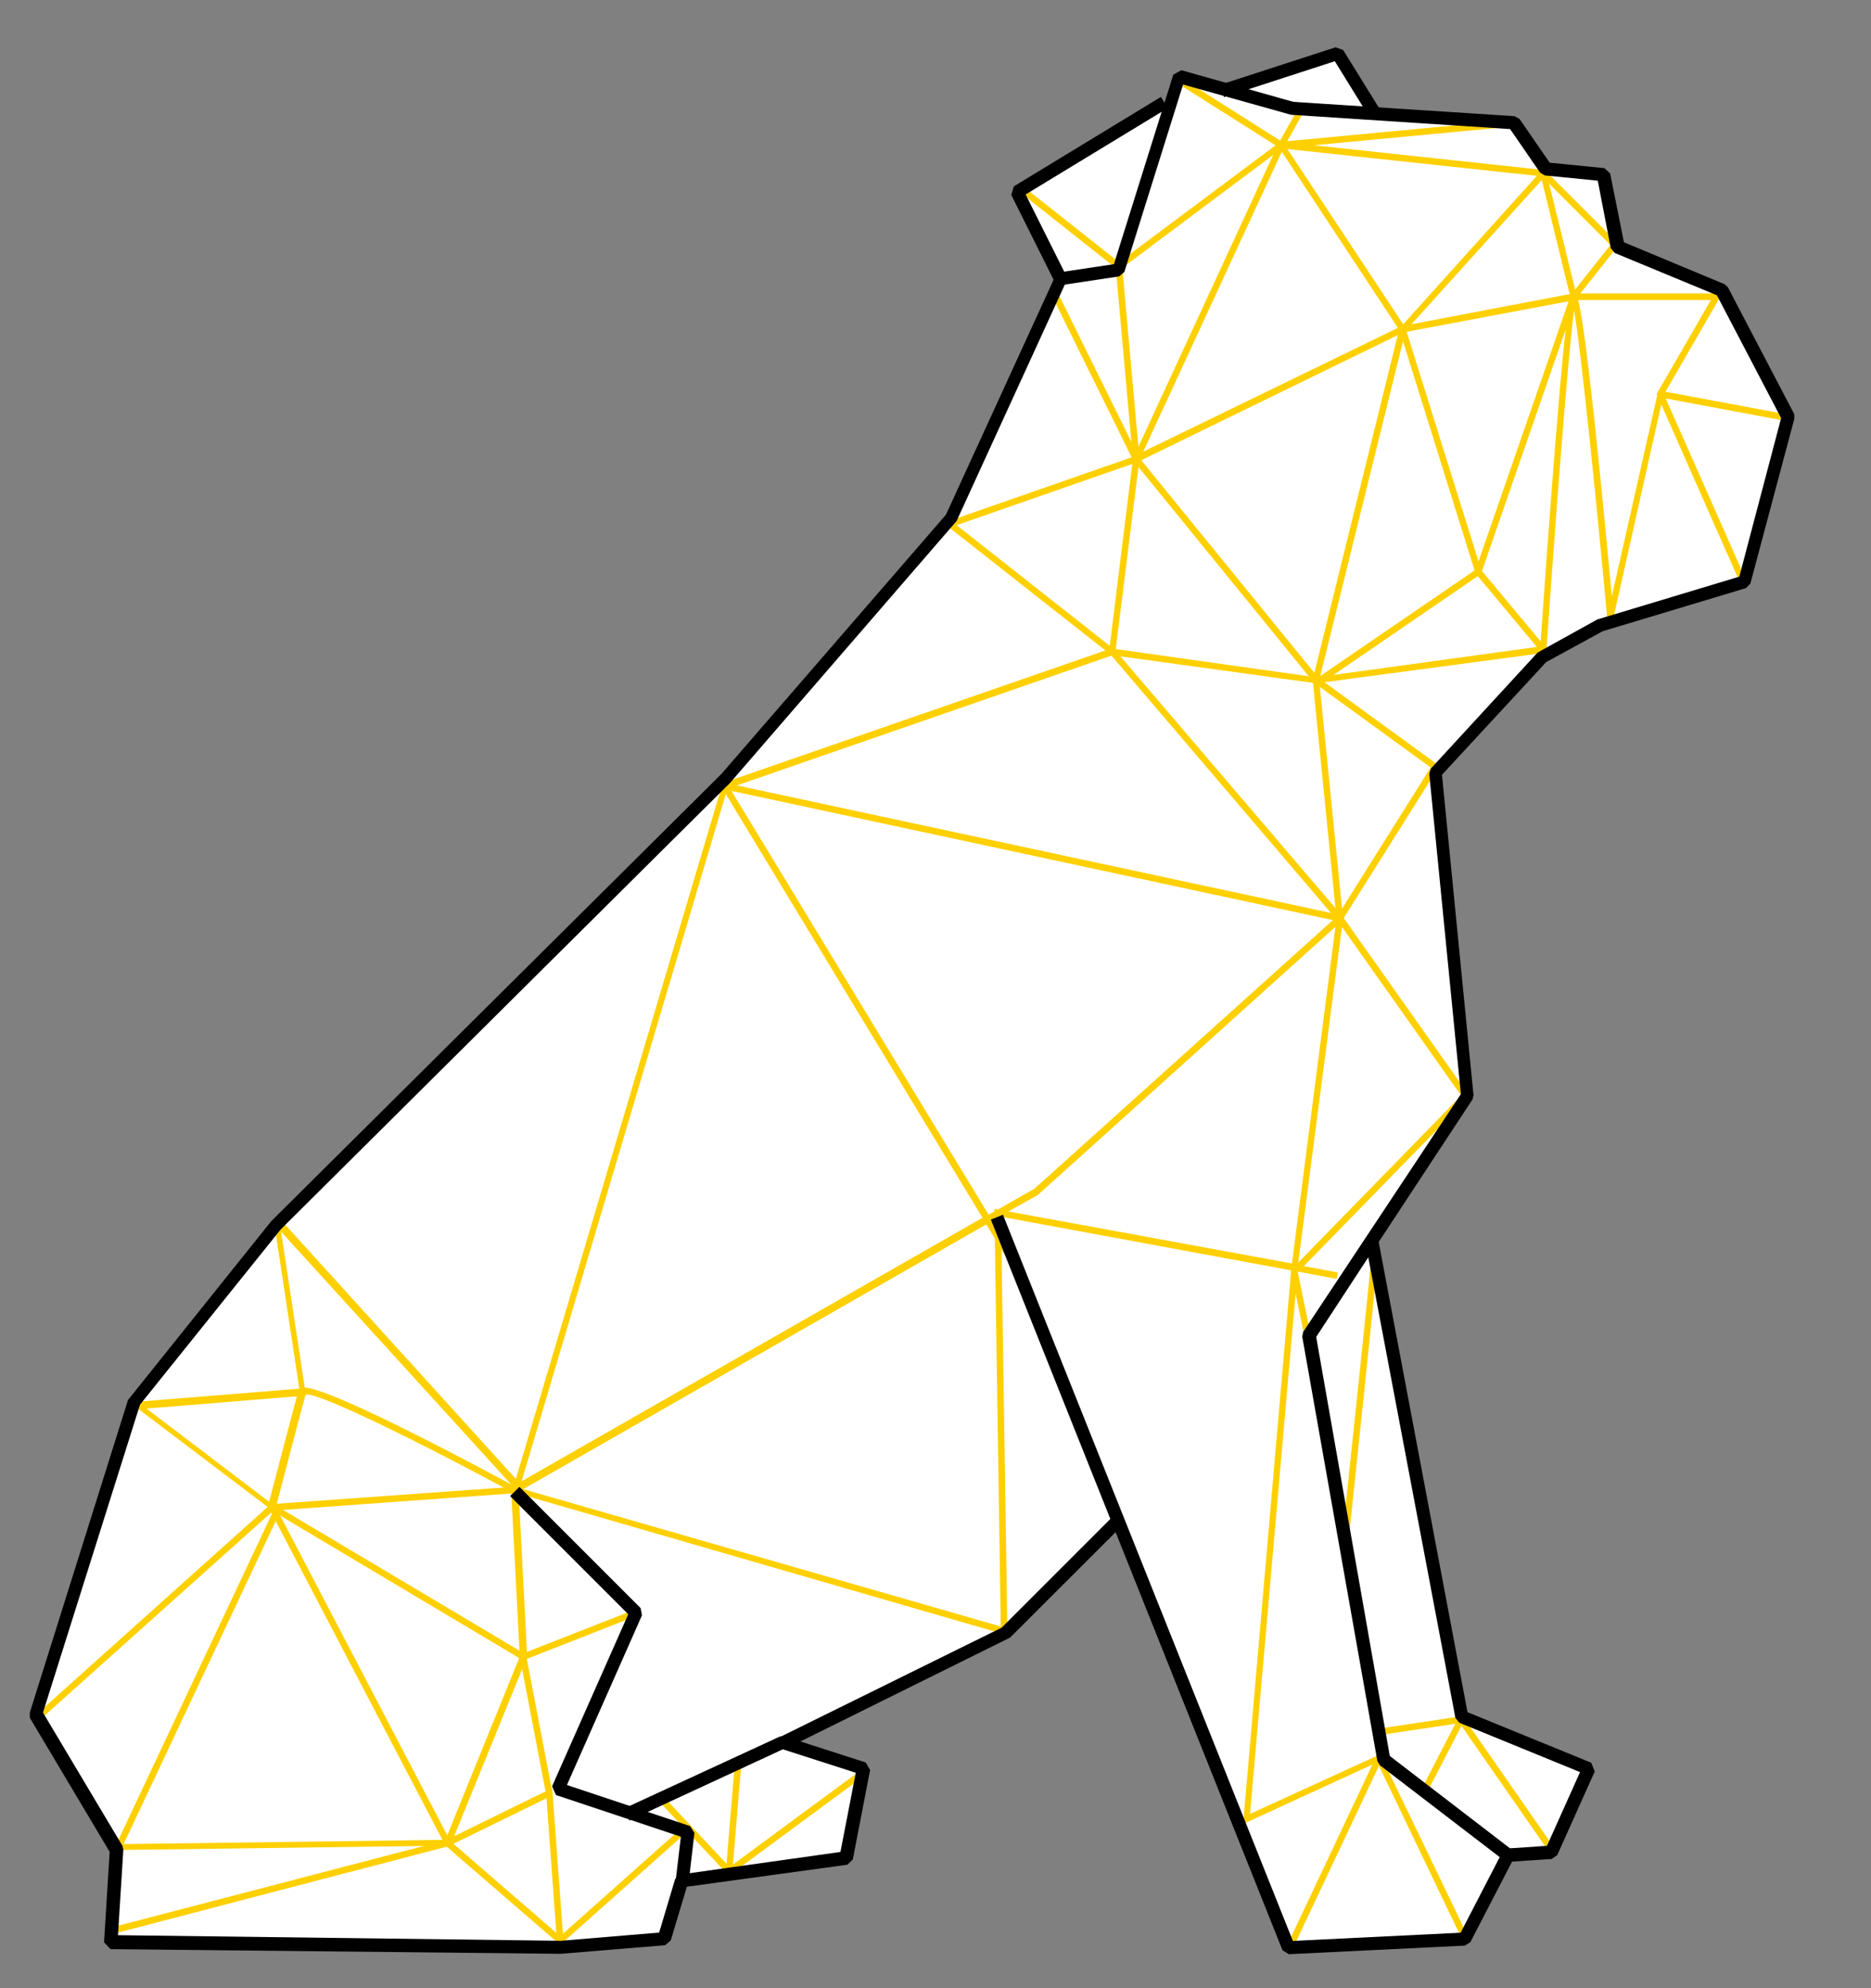 <?xml version="1.0" encoding="UTF-8"?>
<svg version="1.1" viewBox="0 0 143.66 152.64" xmlns="http://www.w3.org/2000/svg">
  <rect x="0" y="0" width="143.66" height="152.64" fill="#808080" stroke="none"/>
  <defs>
    <style>.cls-1{fill:#fff;}.cls-2{fill:#fed000;}</style>
  </defs>
  <g id="BACK_lines" transform="matrix(-1,0,0,1,140.06,0)">
    <path class="cls-1" d="m2.77 32 3.33 12.67 11.08 3.33 4.44 2.44 8.2 8.86-2.44 24.83 7.67 11.58-0.35-0.27-6.88 36.36-9.75 4 2.93 6.42 3.33 0.22 3.32 6.43 13.52 0.66 13.1-32.79 8.63 8.63 17.07 8.42-6.21 2 1.24 6.87 12.64 1.77 1.36 4.44 8 0.66 34.59-0.44-0.45-7.09 6.21-10.42-7.54-24-10.87-13.47-34.59-34.36-17.29-20-8.27-18.02 3.17-7-11.3-6.86-0.44 0.13-0.67-2.13-3.61 1-8.58-2.77-2.87 4.63-10.66 0.69-2.44 3.58-4.39 0.41-1.15 5.59-8 3.33zm51.45 84.7v-0.06l0.21 0.22zm-19.45-107.99 10.15-1.53-4 1.13z"/>
  </g>
  <g id="YELLOW-curves" transform="matrix(-1,0,0,1,140.06,0)">
    <path class="cls-2" d="m36.44 117.58c-0.09-0.84-2.16-20.47-2.16-21h0.5c0 0.44 1.41 13.88 2.16 20.93z"/>
    <polygon class="cls-2" points="27.66 132.13 27.91 131.77 34.57 132.77 34.49 133.26 28.32 132.34 30.76 137.06 30.32 137.29"/>
    <rect class="cls-2" transform="rotate(-55.19 24.469 136.92)" x="18.5" y="136.67" width="11.95" height=".5"/>
    <path class="cls-2" d="m27.94 148.59-0.45-0.22 6.59-13.69 10 4.58-3.65-41.64-3 0.56-0.09-0.49 3.06-0.57-3.46-26.59 1.83-18.3-6.65-26.9 0.36-0.28 20.57 10 1.83 14.78 29.73 10.3v0.12l15.84 53.29 18.15-20 0.43 0.2-1.95 12.87 12.37 1 0.13 0.45-10.07 7.63 17.72 15.9-6.16 10.44-25.59-0.34-5.9-14.5 0.65-12.51-37.52 10.86v-0.34l0.49-31.79-22.28 4.12 3.69 42.5-10.3-4.73zm77.92-7.34 25 0.33 5.81-9.84-17.86-16 10-7.6-12.24-1 1.91-12.58-17.78 19.53h0.13l-0.68 13.09zm-42.15-48.44-0.49 32.06 37.14-10.68-0.23-0.06-15.92-53.58-29.79-10.32v-0.15l-1.83-14.67-19.85-9.68 6.53 26.46-1.83 18.33 3.42 26.48z"/>
    <polygon class="cls-2" points="39.44 102.37 40.41 97.68 27.22 84.16 36.98 70.35 54.46 49.89 66.61 40.32 52.47 35.39 58.91 22.34 59.36 22.56 53.17 35.11 67.2 40 67.27 40.43 54.8 50.24 37.38 70.66 27.87 84.11 40.95 97.52 39.93 102.47"/>
    <path class="cls-2" d="m99.9 127.47-8.6-3.37 0.18-0.46 8.37 3.28 19-11.31c-0.3-1.15-1.91-7.33-2.26-8.56h-0.06c-1.25 0-9 3.82-15.89 7.56l-0.13 0.07-36.18-20.68-2 3.28-0.41-0.28 2-3.27-3.56-2-23.36-21.05 0.12-0.43 47.24-10.14 0.26 0.38-20 33 36 20.58c2.78-1.5 15-8.06 16.31-7.51a0.37 0.37 0 0 1 0.22 0.24c0.33 1.16 2.31 8.74 2.33 8.82v0.18l-0.16 0.1zm-62.18-56.83 22.91 20.62 3.52 2 19.75-32.54z"/>
    <polygon class="cls-2" points="87.74 141.02 88.07 140.65 97.05 148.65 105.49 141.34 118.76 115.95 100.52 114.64 100.56 114.14 119.56 115.5 105.86 141.69 97.05 149.31"/>
    <polygon class="cls-2" points="96.8 148.96 97.66 137.28 105.8 141.27 131.86 148.07 131.73 148.56 105.63 141.74 98.1 138.06 97.3 149"/>
    <polygon class="cls-2" points="83.83 143.68 83.16 135.7 83.66 135.66 84.28 143.08 89.05 138 89.42 138.34 84.26 143.83"/>
    <rect class="cls-2" transform="rotate(-53.58 79.022 139.93)" x="78.76" y="133.61" width=".5" height="12.6"/>
    <polygon class="cls-2" points="33.97 135.12 34.42 134.91 41.24 149.37 40.79 149.58"/>
    <rect class="cls-2" transform="rotate(-25.22 124.9 128.95)" x="124.65" y="114.7" width=".5" height="28.49"/>
    <rect class="cls-2" transform="rotate(-79.17 98.883 132.43)" x="93.54" y="132.19" width="10.66" height=".5"/>
    <polygon class="cls-2" points="6.03 44.46 12.3 30.28 8.04 22.9 8.26 22.53 18.72 22.53 15.74 18.77 21.45 13.06 21.53 13.05 41.83 10.87 52.65 34.3 53.91 20.32 53.99 20.25 61.14 14.6 61.45 14.99 54.39 20.58 53.07 35.27 52.59 35.35 41.53 11.41 21.67 13.54 16.41 18.81 19.43 22.62 19.23 23.03 8.69 23.03 12.86 30.25 12.81 30.36 6.49 44.66"/>
    <path class="cls-2" d="m39 52.46-17.68-2.36v-0.2c-0.63-9.16-1.64-22.46-2.12-26.08-0.58 3.38-1.78 15.35-2.54 23.59h-0.49l-3.78-16.86-9.57 1.79-0.09-0.5 10-1.87 3.57 15.81c2.15-23.06 2.63-23.19 2.84-23.25l0.16-0.05 0.13 0.15c0.5 0.66 1.92 20.58 2.36 27l17.21 2.37 15.61-2.2 0.07 0.5z"/>
    <polygon class="cls-2" points="29.54 58.8 38.84 52.03 52.63 35.09 53.01 35.41 39.17 52.41 30.21 58.92 37.4 70.37 36.98 70.63"/>
    <polygon class="cls-2" points="26.25 44 26.31 43.82 32.16 25.14 41.55 10.93 49.69 5.77 49.96 6.2 41.86 11.32 32.59 25.38 26.84 43.79 38.83 52 38.54 52.41"/>
    <polygon class="cls-2" points="41.46 11.26 39.97 8.6 40.4 8.36 41.87 10.97 54.3 20.25 54 20.65"/>
    <rect class="cls-2" transform="rotate(-84.61 32.868 10.306)" x="32.62" y="1.46" width=".5" height="17.7"/>
    <path class="cls-2" d="m32.32 25.52-13.39-2.52 2.39-9.74 0.42-0.11 10.81 12zm-12.78-2.94 12.14 2.31-10-11.07z"/>
    <polygon class="cls-2" points="21.37 49.72 26.27 43.84 19 22.86 19.47 22.7 26.83 43.95 21.75 50.04"/>
  </g>
  <g id="BLACK-curves" transform="matrix(-1,0,0,1,140.06,0)">
    <polygon points="86.74 140.72 87.08 140.19 96.53 137.04 90.77 124.02 90.87 123.46 100.18 114.15 100.89 114.86 91.82 123.93 97.67 137.14 97.37 137.81 87.78 141.01 88.18 144.38 87.18 144.49"/>
    <path d="m97 150-8-0.66-0.44-0.36-1.24-4.13-12.32-1.69-0.42-0.4-1.33-6.88 0.34-0.57 6.21-2h0.36l12 5.54-0.42 0.91-11.79-5.46-5.6 1.8 1.18 6.08 12.28 1.73 0.41 0.35 1.23 4.11 7.55 0.63 34-0.43-0.41-6.57 0.07-0.29 6.1-10.23-7.45-23.64-10.8-13.45-34.51-34.29-17.39-20.1-8.31-18.15-4.17-0.63-0.4-0.34-4.51-14.39-8.28 2.32-16.83 1.1-2.3 3.34-0.37 0.22-4.06 0.4-1 5.18-0.3 0.37-7.85 3.25-4.93 9.43 3.21 12.17 10.91 3.29 4.58 2.54 8.19 8.9 0.13 0.39-2.43 24.61 12.11 18.26 0.07 0.36-5.77 32.59-0.19 0.31-9.53 7.31-0.34 0.11-3.32-0.22-0.43-0.3-2.88-6.42 0.27-0.67 9.5-3.88 6.82-36.1-7.2-10.94-0.08-0.33 2.42-24.6-8-8.65-4.34-2.37-11-3.31-0.34-0.35-3.37-12.64v-0.36l5.1-9.75 0.25-0.23 7.73-3.22 1.06-5.29 0.44-0.4 4.2-0.42 2.31-3.35 0.38-0.22 17-1.1 8.59-2.43 0.62 0.34 4.56 14.55 4.12 0.62 0.38 0.29 8.4 18.33 17.24 19.9 34.56 34.33 11 13.73 7.54 24v0.4l-6.13 10.29 0.43 6.94-0.49 0.53zm-75.72-8.29 2.84 0.19 9.23-7.09 5.65-32.17-4-6.11-6.69 35.36-0.3 0.37-9.27 3.79z"/>
    <polygon points="27.58 149.37 27.16 149.1 23.83 142.67 24.72 142.21 27.91 148.38 40.79 149.01 63.05 93.26 63.98 93.63 41.59 149.72 41.1 150.03"/>
    <polygon points="62.5 125.72 53.85 117.08 54.56 116.37 63.15 124.96 80.14 133.34 79.7 134.24"/>
    <polygon points="34.05 8.49 36.93 3.84 37.51 3.63 46.38 6.51 46.07 7.46 37.57 4.7 34.9 9.02"/>
    <polygon points="58.19 21.17 61.31 14.93 50.4 8.3 50.92 7.44 62.22 14.31 62.41 14.97 59.09 21.62"/>
  </g>
</svg>

